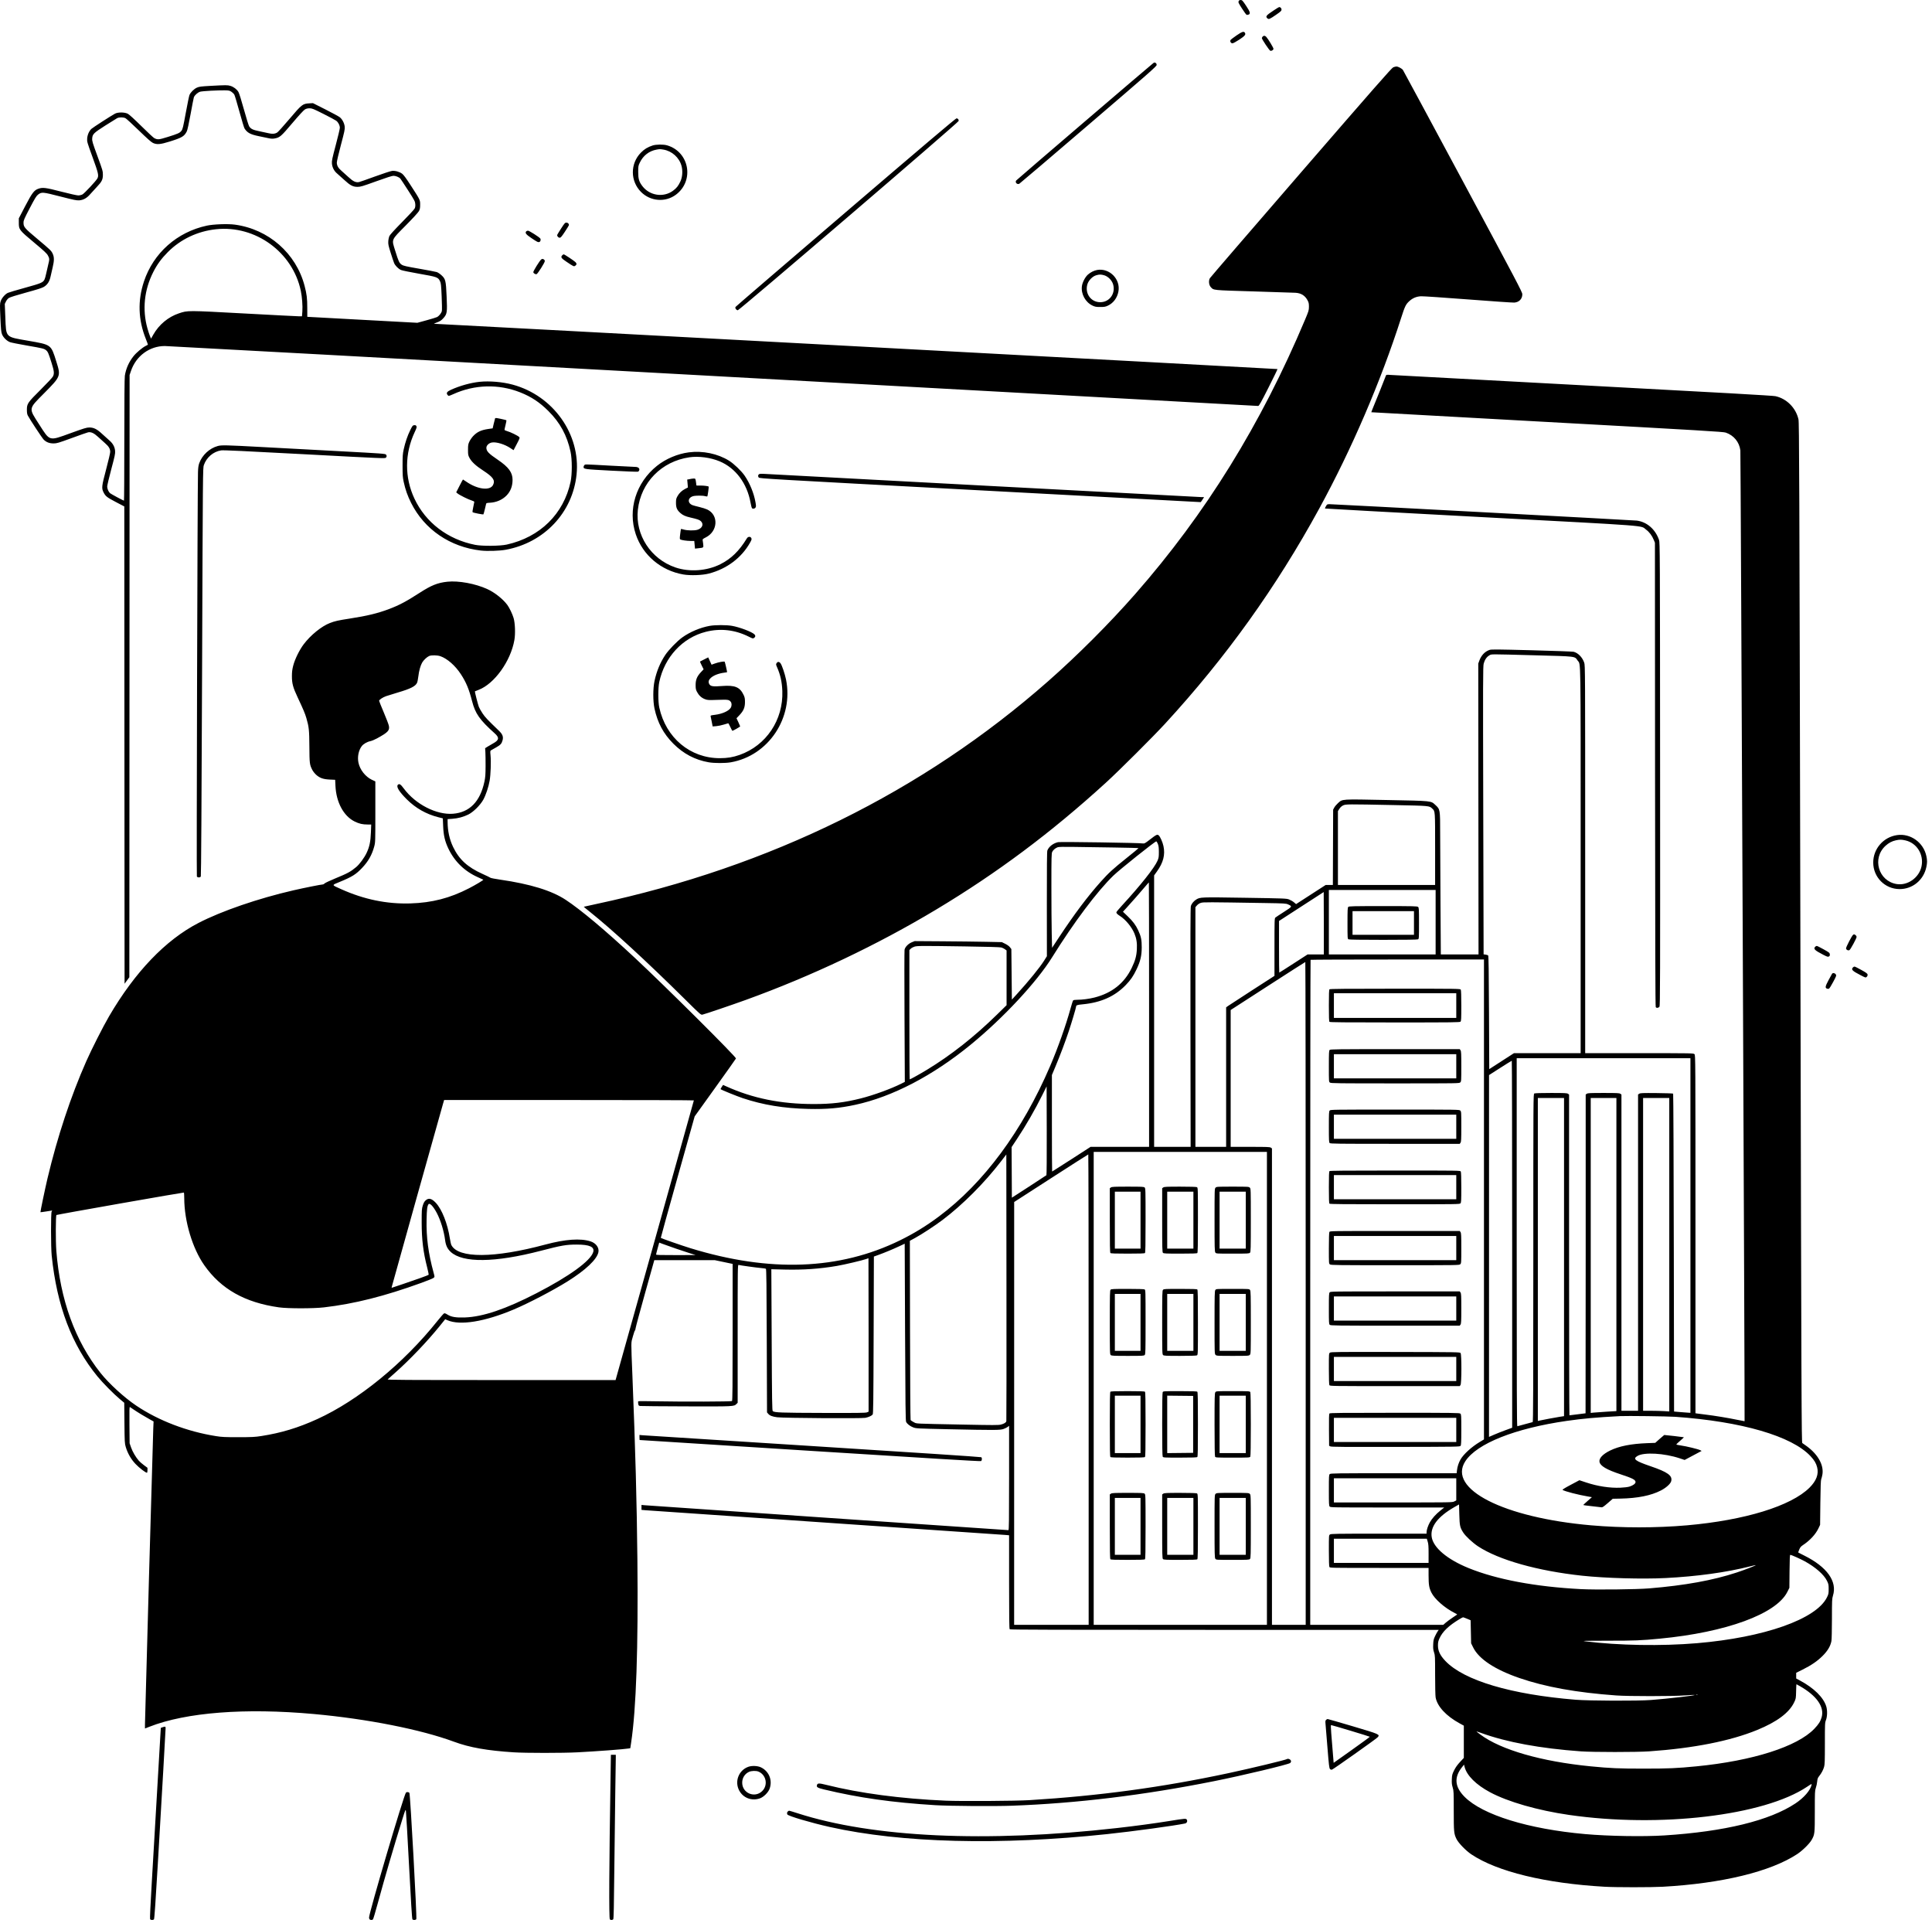 <svg xmlns="http://www.w3.org/2000/svg" width="312" height="310" viewBox="0 0 312 310" fill="none"><path fill-rule="evenodd" clip-rule="evenodd" d="M200.03 0.198C199.95 0.375 200.005 0.497 200.567 1.371C200.911 1.907 201.246 2.366 201.31 2.39C201.374 2.415 201.517 2.4 201.629 2.358C201.979 2.225 201.893 1.92 201.221 0.914C200.668 0.087 200.586 0 200.365 0C200.185 0 200.097 0.052 200.03 0.198ZM205.694 1.678C204.456 2.499 204.332 2.655 204.672 2.963C204.889 3.16 205.051 3.093 206.081 2.381C206.851 1.849 206.955 1.749 206.955 1.542C206.955 1.327 206.776 1.139 206.573 1.139C206.536 1.139 206.141 1.381 205.694 1.678ZM199.682 5.724C199.194 6.058 198.76 6.393 198.718 6.468C198.598 6.684 198.779 6.994 199.025 6.994C199.143 6.994 199.608 6.745 200.125 6.404C201.033 5.805 201.221 5.579 201.042 5.294C200.868 5.014 200.589 5.102 199.682 5.724ZM203.911 5.902C203.841 5.972 203.783 6.091 203.783 6.167C203.783 6.345 204.973 8.126 205.134 8.188C205.335 8.265 205.654 8.074 205.654 7.878C205.654 7.701 204.807 6.302 204.492 5.957C204.295 5.743 204.09 5.723 203.911 5.902ZM186.258 10.182C186.065 10.293 164.267 28.951 164.111 29.139C163.864 29.436 164.264 29.857 164.612 29.665C164.717 29.608 169.749 25.323 175.795 20.143C185.722 11.638 186.787 10.703 186.787 10.489C186.787 10.338 186.73 10.222 186.63 10.168C186.441 10.067 186.46 10.066 186.258 10.182ZM224.99 10.869C224.746 10.97 221.853 14.267 210.108 27.832C202.09 37.093 195.463 44.783 195.382 44.922C195.149 45.321 195.225 46.036 195.534 46.361C196.028 46.88 195.703 46.848 202.439 47.051C205.84 47.153 208.883 47.252 209.203 47.271C210.122 47.324 210.755 47.723 211.169 48.509C211.346 48.846 211.382 49.02 211.38 49.526C211.377 50.099 211.339 50.224 210.761 51.599C203.656 68.49 194.697 82.961 183.323 95.918C179.148 100.674 174.046 105.781 169.26 109.994C148.982 127.846 124.375 139.97 96.237 145.973C95.165 146.202 94.28 146.396 94.271 146.406C94.261 146.415 94.719 146.795 95.289 147.249C98.832 150.075 104.421 155.214 110.602 161.331C113.151 163.854 113.181 163.88 113.448 163.821C113.861 163.731 118.195 162.26 120.387 161.466C131.066 157.601 141.599 152.605 151.168 146.865C161.039 140.944 169.76 134.428 178.573 126.389C180.735 124.418 186.165 119.006 188.177 116.819C197.955 106.187 206.115 94.8 213.032 82.136C218.298 72.494 222.981 61.599 226.273 51.327C226.872 49.458 227.024 49.143 227.57 48.639C228.125 48.128 228.741 47.869 229.481 47.835C229.817 47.819 233.238 48.049 237.085 48.346C240.931 48.643 244.286 48.872 244.538 48.855C245.323 48.803 245.845 48.26 245.84 47.502C245.837 47.16 244.962 45.498 236.27 29.317C231.009 19.521 226.64 11.416 226.563 11.304C226.392 11.057 225.783 10.733 225.5 10.739C225.386 10.741 225.157 10.8 224.99 10.869ZM34.022 13.863C32.472 13.948 32.176 13.985 31.808 14.146C31.336 14.352 30.782 14.898 30.597 15.34C30.532 15.497 30.264 16.794 30.002 18.224C29.58 20.524 29.5 20.855 29.306 21.11C29.03 21.471 28.738 21.603 27.056 22.123C25.63 22.564 25.463 22.578 24.914 22.303C24.78 22.236 23.847 21.367 22.84 20.371C21.735 19.278 20.866 18.485 20.645 18.369C20.135 18.102 19.054 18.093 18.569 18.352C17.972 18.67 14.997 20.588 14.762 20.807C14.389 21.153 14.12 21.767 14.078 22.364C14.042 22.873 14.073 22.981 14.944 25.371C15.887 27.96 15.973 28.34 15.729 28.808C15.524 29.201 13.622 31.236 13.309 31.398C13.14 31.485 12.842 31.553 12.633 31.553C12.427 31.553 11.197 31.279 9.899 30.943C7.365 30.288 6.909 30.23 6.207 30.469C5.511 30.706 5.187 31.133 4.055 33.304L3.039 35.253L3.039 35.946C3.038 37.075 3.091 37.144 5.482 39.142C7.126 40.515 7.554 40.915 7.735 41.246C8.002 41.736 8.007 41.865 7.793 42.703C7.703 43.059 7.557 43.696 7.47 44.12C7.383 44.545 7.255 44.999 7.188 45.131C6.932 45.625 6.649 45.745 4.048 46.461C2.684 46.836 1.434 47.207 1.27 47.285C0.817 47.5 0.279 48.125 0.111 48.631C-0.026 49.042 -0.029 49.219 0.062 51.3C0.144 53.157 0.187 53.6 0.321 53.958C0.516 54.478 1.091 55.049 1.617 55.245C1.818 55.32 3.042 55.564 4.34 55.789C6.947 56.24 7.13 56.286 7.458 56.562C7.735 56.795 7.839 57.037 8.328 58.593C8.75 59.933 8.788 60.323 8.541 60.797C8.45 60.972 7.566 61.919 6.576 62.903C4.464 65.001 4.343 65.178 4.342 66.156C4.342 66.631 4.382 66.883 4.492 67.091C4.836 67.746 6.801 70.726 7.056 70.982C7.476 71.401 7.978 71.594 8.65 71.594C9.171 71.594 9.421 71.52 11.604 70.722C12.915 70.242 14.096 69.828 14.227 69.802C14.699 69.708 15.179 69.928 15.838 70.541C16.178 70.858 16.689 71.317 16.973 71.563C17.566 72.075 17.798 72.469 17.798 72.96C17.798 73.149 17.501 74.422 17.138 75.788C16.415 78.509 16.38 78.826 16.728 79.508C17.043 80.126 17.277 80.309 18.689 81.047L20.073 81.77L20.094 120.303L20.116 158.836L20.502 158.31L20.888 157.785L20.909 109.165L20.929 60.545L21.151 59.892C21.972 57.47 24.15 55.869 26.622 55.869C27.033 55.869 66.888 58.046 115.19 60.707C163.491 63.369 203.087 65.546 203.181 65.546C203.323 65.546 203.598 65.058 204.848 62.585C205.671 60.957 206.327 59.609 206.304 59.59C206.27 59.561 70.794 52.287 70.17 52.281C70.027 52.279 70.089 52.235 70.378 52.132C71.035 51.898 71.269 51.751 71.626 51.345C72.204 50.689 72.24 50.435 72.125 47.868C72.008 45.258 71.955 45.044 71.276 44.423C71.039 44.207 70.702 43.983 70.528 43.927C70.353 43.871 69.083 43.628 67.704 43.388C65.564 43.016 65.15 42.92 64.875 42.739C64.48 42.477 64.364 42.229 63.828 40.501C63.228 38.568 63.115 38.84 65.536 36.392C66.713 35.202 67.541 34.297 67.658 34.074C67.813 33.779 67.85 33.583 67.85 33.058C67.85 32.27 67.871 32.313 66.372 29.995C65.577 28.764 65.175 28.217 64.938 28.046C64.49 27.721 63.822 27.537 63.304 27.596C63.078 27.622 61.847 28.024 60.571 28.49C59.295 28.956 58.138 29.362 58 29.392C57.476 29.507 57.03 29.3 56.265 28.586C55.873 28.22 55.36 27.758 55.127 27.561C54.619 27.134 54.394 26.727 54.394 26.24C54.394 26.042 54.69 24.769 55.052 23.411C55.617 21.293 55.705 20.875 55.67 20.479C55.621 19.921 55.292 19.274 54.884 18.937C54.726 18.806 53.684 18.239 52.567 17.676L50.537 16.652L49.921 16.688C48.877 16.748 48.726 16.867 46.738 19.213C45.792 20.329 44.908 21.309 44.772 21.391C44.394 21.622 43.99 21.656 43.367 21.51C43.058 21.437 42.372 21.289 41.843 21.181C40.846 20.976 40.541 20.831 40.248 20.419C40.156 20.289 39.783 19.097 39.398 17.696C38.988 16.207 38.628 15.06 38.503 14.847C38.246 14.409 37.732 14.021 37.2 13.863C36.745 13.728 36.511 13.728 34.022 13.863ZM34.063 14.646C33.28 14.686 32.5 14.757 32.33 14.805C31.938 14.915 31.414 15.383 31.305 15.721C31.259 15.863 31.021 17.085 30.776 18.436C30.499 19.959 30.268 21.012 30.167 21.21C29.756 22.016 29.399 22.229 27.424 22.847C25.886 23.329 25.329 23.375 24.691 23.074C24.422 22.948 23.728 22.332 22.412 21.054C21.371 20.043 20.403 19.156 20.261 19.082C19.933 18.912 19.248 18.91 18.925 19.076C18.789 19.147 17.93 19.681 17.016 20.263C15.128 21.467 14.937 21.654 14.889 22.351C14.86 22.772 14.932 23.015 15.738 25.21C16.571 27.479 16.619 27.642 16.616 28.219C16.613 29 16.442 29.341 15.612 30.212C15.272 30.569 14.8 31.085 14.564 31.358C14.023 31.985 13.476 32.292 12.808 32.345C12.375 32.379 11.971 32.297 9.732 31.723C6.859 30.986 6.731 30.975 6.146 31.423C5.872 31.633 5.648 31.998 4.809 33.601C3.921 35.299 3.801 35.574 3.799 35.931C3.793 36.648 3.925 36.805 5.999 38.545C8.209 40.399 8.296 40.485 8.532 41.018C8.765 41.545 8.757 42.119 8.502 43.182C8.389 43.652 8.237 44.319 8.163 44.665C7.996 45.449 7.654 45.976 7.089 46.317C6.795 46.495 5.986 46.754 4.209 47.238C2.693 47.652 1.623 47.986 1.442 48.104C1.265 48.218 1.072 48.45 0.96 48.682L0.772 49.069L0.862 51.25C0.997 54.561 0.806 54.365 4.555 55.018C8.317 55.673 8.225 55.605 9.091 58.361C9.839 60.739 9.831 60.759 7.15 63.467C4.549 66.095 4.592 65.826 6.336 68.544C8.097 71.289 7.853 71.222 11.415 69.933C13.603 69.14 14.001 69.02 14.434 69.021C15.146 69.023 15.67 69.288 16.504 70.069C16.881 70.422 17.392 70.883 17.642 71.094C18.227 71.59 18.539 72.156 18.588 72.813C18.621 73.248 18.541 73.627 17.968 75.772C17.606 77.124 17.311 78.379 17.311 78.56C17.311 78.913 17.524 79.409 17.769 79.627C17.922 79.763 19.921 80.835 20.021 80.835C20.051 80.835 20.076 76.416 20.076 71.015C20.076 64.707 20.107 61.006 20.16 60.667C20.343 59.507 20.813 58.45 21.566 57.503C22.011 56.943 22.975 56.131 23.52 55.856C23.706 55.762 23.87 55.675 23.886 55.66C23.902 55.646 23.749 55.221 23.547 54.715C22.315 51.636 22.215 48.556 23.245 45.451C24.773 40.85 28.591 37.463 33.417 36.429C34.487 36.201 36.797 36.118 37.914 36.268C43.366 37.001 47.809 40.896 49.188 46.151C49.538 47.484 49.624 48.2 49.62 49.749C49.618 50.521 49.62 51.153 49.626 51.154C49.632 51.156 53.633 51.373 58.519 51.637L67.402 52.118L68.872 51.716C69.68 51.495 70.444 51.261 70.569 51.197C70.916 51.017 71.294 50.54 71.358 50.201C71.389 50.034 71.374 48.967 71.323 47.831C71.242 45.995 71.212 45.723 71.057 45.403C70.745 44.758 70.598 44.705 67.691 44.197C66.26 43.947 64.937 43.675 64.751 43.592C64.331 43.407 63.818 42.888 63.646 42.476C63.575 42.306 63.326 41.564 63.094 40.828C62.724 39.655 62.676 39.423 62.705 38.957C62.722 38.664 62.806 38.279 62.89 38.1C62.983 37.9 63.772 37.036 64.93 35.863C65.968 34.812 66.881 33.827 66.958 33.675C67.057 33.477 67.088 33.267 67.063 32.943C67.031 32.521 66.949 32.364 65.906 30.74C65.288 29.778 64.724 28.922 64.651 28.838C64.453 28.608 63.91 28.385 63.542 28.384C63.329 28.382 62.367 28.689 60.747 29.276C58.533 30.078 58.222 30.171 57.738 30.17C56.989 30.169 56.558 29.942 55.58 29.037C55.137 28.626 54.622 28.165 54.435 28.012C53.964 27.626 53.651 27.021 53.602 26.4C53.568 25.963 53.645 25.593 54.222 23.424C54.585 22.062 54.882 20.807 54.882 20.636C54.882 20.234 54.629 19.742 54.293 19.491C54.147 19.382 53.219 18.886 52.231 18.389C50.6 17.568 50.394 17.485 49.995 17.486C49.689 17.487 49.459 17.543 49.242 17.669C49.048 17.781 48.276 18.621 47.209 19.879C45.368 22.05 45.196 22.199 44.343 22.358C44.035 22.416 43.784 22.405 43.367 22.315C43.058 22.249 42.348 22.1 41.789 21.985C40.421 21.704 39.928 21.436 39.484 20.736C39.413 20.623 39.047 19.412 38.67 18.046C38.294 16.68 37.925 15.445 37.852 15.303C37.778 15.16 37.566 14.944 37.381 14.821C37.077 14.619 36.968 14.596 36.265 14.586C35.837 14.579 34.846 14.607 34.063 14.646ZM136.6 34.242C126.878 42.564 118.873 49.444 118.812 49.53C118.716 49.665 118.72 49.716 118.834 49.891C118.912 50.01 119.043 50.094 119.149 50.092C119.413 50.088 154.777 19.785 154.813 19.532C154.847 19.293 154.695 19.111 154.461 19.111C154.334 19.111 148.783 23.814 136.6 34.242ZM105.383 23.493C104.597 23.747 104.056 24.078 103.499 24.645C101.76 26.411 101.768 29.233 103.517 30.991C105.037 32.519 107.452 32.709 109.155 31.435C112.159 29.187 111.337 24.536 107.747 23.471C107.148 23.293 105.967 23.304 105.383 23.493ZM106.033 24.156C104.832 24.369 103.858 25.123 103.323 26.253C103.078 26.769 103.065 26.845 103.065 27.772C103.065 28.889 103.197 29.336 103.737 30.047C104.916 31.598 107.142 31.935 108.687 30.796C109.259 30.374 109.536 30.026 109.877 29.297C110.207 28.592 110.279 27.598 110.06 26.787C109.695 25.44 108.512 24.378 107.122 24.151C106.589 24.064 106.551 24.064 106.033 24.156ZM90.636 36.859C90.31 37.363 90.021 37.834 89.994 37.907C89.921 38.102 90.153 38.384 90.385 38.384C90.55 38.384 90.696 38.215 91.234 37.401C91.591 36.861 91.883 36.383 91.883 36.339C91.883 36.12 91.7 35.945 91.472 35.945C91.251 35.945 91.173 36.03 90.636 36.859ZM34.917 37.01C31.923 37.322 29.18 38.618 27.11 40.698C26.074 41.739 25.392 42.669 24.765 43.896C23.289 46.785 22.954 49.981 23.809 53.022C23.941 53.492 24.126 54.057 24.22 54.277L24.392 54.678L24.76 54.026C25.669 52.417 27.178 51.162 28.884 50.596C30.35 50.11 30.161 50.11 39.489 50.615C44.106 50.866 48.083 51.071 48.325 51.071H48.767L48.828 50.278C48.894 49.408 48.78 47.909 48.574 46.935C47.253 40.706 41.257 36.349 34.917 37.01ZM84.972 37.367C84.763 37.618 84.95 37.858 85.803 38.432C86.754 39.072 86.887 39.138 87.097 39.072C87.295 39.009 87.379 38.664 87.238 38.494C87.024 38.236 85.461 37.246 85.268 37.246C85.16 37.246 85.027 37.3 84.972 37.367ZM90.798 41.217C90.515 41.529 90.618 41.684 91.497 42.273C92.669 43.058 92.668 43.057 92.905 42.902C93.152 42.74 93.158 42.528 92.92 42.312C92.616 42.035 91.154 41.068 91.04 41.068C90.981 41.068 90.872 41.135 90.798 41.217ZM87.393 41.901C87.142 42.098 86.101 43.777 86.126 43.946C86.153 44.137 86.48 44.33 86.66 44.26C86.847 44.189 87.98 42.393 87.98 42.168C87.98 42.054 87.912 41.932 87.823 41.884C87.619 41.775 87.551 41.778 87.393 41.901ZM177.19 43.588C176.681 43.676 176.124 43.952 175.693 44.332C175.24 44.73 174.794 45.593 174.715 46.221C174.558 47.483 175.29 48.809 176.443 49.349C176.843 49.536 177.011 49.566 177.679 49.566C178.346 49.566 178.514 49.536 178.915 49.349C179.803 48.932 180.424 48.097 180.615 47.063C180.981 45.077 179.176 43.246 177.19 43.588ZM176.997 44.454C176.409 44.635 175.781 45.29 175.6 45.91C175.17 47.392 176.179 48.794 177.679 48.794C179.178 48.794 180.188 47.392 179.757 45.91C179.57 45.268 178.951 44.635 178.327 44.45C177.801 44.293 177.517 44.294 176.997 44.454ZM223.798 60.678C223.189 62.245 222.551 63.837 222.049 65.051C221.708 65.874 221.439 66.553 221.45 66.56C221.462 66.567 234.244 67.274 249.856 68.131C275.043 69.515 278.292 69.708 278.693 69.846C279.996 70.294 280.882 71.373 281.052 72.719C281.109 73.173 281.789 229.383 281.734 229.469C281.728 229.479 281.194 229.377 280.548 229.242C279.08 228.936 276.866 228.572 275.429 228.4C274.825 228.328 274.212 228.25 274.066 228.226L273.802 228.184V199.277C273.802 170.479 273.801 170.37 273.639 170.208C273.479 170.048 273.368 170.046 264.735 170.046H255.992V138.749C255.992 107.911 255.99 107.446 255.834 106.991C255.536 106.126 254.854 105.425 254.127 105.235C253.968 105.194 250.922 105.084 247.358 104.991C241.708 104.843 240.836 104.836 240.543 104.937C239.787 105.198 239.211 105.806 238.894 106.678L238.726 107.143L238.747 130.625L238.768 154.106H235.724H232.68L232.626 145.92C232.596 141.417 232.572 136.277 232.572 134.497C232.572 130.7 232.566 130.669 231.805 129.974C231.05 129.283 231.398 129.319 223.952 129.171C216.448 129.021 216.828 128.997 216.068 129.68C215.837 129.887 215.568 130.208 215.469 130.392L215.29 130.726L215.268 136.805L215.246 142.884H214.668H214.091L211.697 144.431L209.303 145.978L208.969 145.692C208.785 145.535 208.431 145.328 208.181 145.232C207.739 145.063 207.55 145.055 201.027 144.954C193.815 144.843 193.817 144.843 193.161 145.248C192.781 145.483 192.42 145.923 192.312 146.283C192.243 146.514 192.226 151.539 192.248 165.883L192.276 185.172H189.328H186.38V163.257V141.341L186.832 140.711C187.862 139.276 188.188 138.017 187.89 136.616C187.754 135.974 187.366 135.096 187.124 134.881C186.891 134.675 186.751 134.742 185.673 135.577C184.96 136.13 184.792 136.225 184.607 136.184C184.154 136.084 171.257 135.889 170.866 135.976C170.077 136.153 169.373 136.701 169.137 137.322C169.074 137.487 169.05 140.036 169.056 145.974L169.064 154.391L168.614 155.108C167.925 156.205 166.083 158.469 164.23 160.496L163.407 161.397L163.366 157.318L163.325 153.24L163.101 152.946C162.964 152.767 162.665 152.548 162.333 152.385L161.79 152.117L159.183 152.063C157.749 152.033 154.581 151.996 152.143 151.98L147.711 151.951L147.251 152.137C146.679 152.369 146.16 152.903 146.077 153.347C146.045 153.519 146.041 158.389 146.07 164.17L146.121 174.681L145.572 174.958C143.896 175.802 141.058 176.835 138.995 177.353C136.364 178.014 134.32 178.259 131.438 178.259C126.088 178.26 121.561 177.343 117.236 175.383L116.769 175.171L116.553 175.497C116.435 175.676 116.355 175.84 116.376 175.861C116.49 175.975 118.999 176.993 119.943 177.308C123.237 178.407 126.581 178.955 130.552 179.047C133.495 179.115 135.572 178.933 138.115 178.383C144.127 177.085 150.657 173.678 156.819 168.624C162.057 164.329 167.418 158.569 169.914 154.554C173.394 148.956 177.19 143.898 179.811 141.367C180.835 140.379 186.511 135.849 186.726 135.849C186.779 135.849 186.895 136.032 186.983 136.256C187.109 136.573 187.145 136.859 187.146 137.557C187.147 138.346 187.122 138.513 186.931 138.964C186.449 140.102 184.164 142.982 181.161 146.237C180.677 146.762 180.281 147.24 180.281 147.299C180.281 147.459 180.441 147.623 180.85 147.884C181.772 148.471 182.758 149.661 183.197 150.717C183.534 151.527 183.646 152.255 183.591 153.287C183.535 154.354 183.329 155.098 182.77 156.261C181.576 158.749 179.574 160.342 176.744 161.061C175.879 161.28 174.776 161.425 173.968 161.425C173.579 161.425 173.358 161.462 173.297 161.536C173.246 161.597 173.055 162.192 172.873 162.858C172.138 165.54 170.829 169.233 169.591 172.119C165.092 182.603 158.881 191.002 151.619 196.418C149.561 197.953 147.596 199.157 145.353 200.258C135.573 205.056 124.319 205.478 111.482 201.528C110.089 201.099 106.8 199.953 106.713 199.866C106.696 199.849 107.919 195.428 109.432 190.043L112.182 180.252L115.494 175.637C117.315 173.099 118.827 170.968 118.852 170.902C118.938 170.678 107.379 159.18 102.494 154.629C97.702 150.165 93.821 146.909 91.353 145.284C89.09 143.794 85.65 142.734 80.782 142.029C79.98 141.913 79.276 141.777 79.216 141.728C79.157 141.679 78.57 141.396 77.913 141.099C75.489 140.006 74.138 138.765 73.166 136.737C72.589 135.534 72.29 134.168 72.286 132.71L72.285 132.255L73.04 132.202C73.962 132.137 74.81 131.912 75.619 131.518C76.42 131.127 77.537 130.028 78.035 129.14C78.454 128.391 78.895 127.08 79.073 126.05C79.239 125.087 79.315 123.004 79.22 121.996C79.152 121.275 79.157 121.229 79.315 121.134C79.407 121.079 79.769 120.873 80.12 120.676C80.825 120.282 81.014 120.073 81.161 119.522C81.312 118.957 81.159 118.551 80.586 117.999C78.671 116.154 78.341 115.805 77.927 115.183C77.677 114.807 77.407 114.327 77.326 114.115C77.172 113.709 76.648 111.651 76.691 111.623C76.705 111.613 76.976 111.507 77.292 111.385C79.848 110.406 82.478 106.74 83.07 103.331C83.246 102.321 83.186 100.63 82.944 99.798C82.757 99.154 82.265 98.125 81.926 97.668C81.211 96.707 79.891 95.662 78.7 95.115C76.776 94.233 74.05 93.73 72.248 93.924C70.668 94.094 69.65 94.501 67.776 95.712C65.627 97.102 64.453 97.724 62.81 98.343C60.997 99.026 59.279 99.442 56.508 99.87C54.587 100.167 54.097 100.276 53.269 100.596C51.928 101.113 50.17 102.537 49.056 104.007C48.36 104.925 47.621 106.427 47.353 107.468C47.19 108.099 47.143 108.481 47.142 109.176C47.141 110.349 47.317 111.001 48.058 112.577C48.992 114.561 49.262 115.204 49.479 115.951C49.892 117.377 49.944 117.87 49.961 120.561C49.978 123.267 50.003 123.465 50.433 124.31C50.549 124.539 50.831 124.894 51.059 125.099C51.643 125.624 52.203 125.819 53.264 125.868L54.127 125.907L54.173 126.894C54.296 129.541 55.496 131.767 57.269 132.638C58.011 133.003 58.541 133.125 59.377 133.125H59.948L59.899 134.406C59.841 135.901 59.669 136.723 59.203 137.711C58.833 138.498 58.061 139.545 57.513 140.002C56.604 140.761 56.164 140.999 54.064 141.863C53.248 142.198 52.511 142.547 52.426 142.638C52.342 142.728 52.206 142.803 52.124 142.803C51.874 142.803 49.079 143.362 47.4 143.748C41.711 145.055 35.784 147.091 32.05 149.022C26.739 151.768 21.789 156.938 17.604 164.109C16.647 165.749 14.785 169.421 13.934 171.347C11.429 177.013 9.265 183.547 7.673 190.254C7.283 191.899 6.493 195.684 6.531 195.725C6.543 195.737 6.976 195.68 7.494 195.597L8.437 195.447L8.34 195.616C8.202 195.856 8.209 201.384 8.349 202.737C9.188 210.846 11.58 217.156 15.745 222.245C16.586 223.274 18.374 225.084 19.358 225.903L20.064 226.491L20.095 229.761C20.125 232.865 20.136 233.061 20.31 233.637C20.619 234.667 21.16 235.606 21.884 236.371C22.476 236.995 23.505 237.787 23.726 237.787C23.78 237.787 23.816 237.628 23.816 237.389V236.99L23.252 236.571C22.941 236.341 22.569 236.018 22.425 235.854C21.931 235.292 21.406 234.397 21.169 233.713L20.932 233.03L20.905 230.074C20.883 227.645 20.897 227.129 20.985 227.181C21.044 227.215 21.311 227.396 21.58 227.583C22.133 227.968 23.423 228.751 24.248 229.203L24.801 229.506L24.752 230.658C24.685 232.199 23.41 277.603 23.41 278.433V279.084L24.121 278.804C30.054 276.474 39.576 275.737 50.693 276.746C59.324 277.53 67.975 279.242 73.333 281.225C75.837 282.153 78.677 282.655 82.978 282.931C84.909 283.055 90.833 283.054 93.266 282.929C96.297 282.774 100.742 282.441 101.531 282.31L101.786 282.267L101.918 281.395C102.741 275.963 103.078 266.123 102.933 251.818C102.84 242.577 102.61 234.082 102.129 222.133C101.894 216.282 101.886 216.916 102.206 215.773C102.358 215.227 102.509 214.797 102.54 214.816C102.571 214.835 102.616 214.686 102.639 214.483C102.661 214.281 103.351 211.72 104.171 208.792L105.662 203.469L110.544 203.467L115.426 203.465L116.87 203.767L118.313 204.07V215.109C118.313 223.851 118.292 226.162 118.212 226.214C118.068 226.307 110.284 226.336 106.399 226.258C104.61 226.222 103.115 226.218 103.077 226.249C103.039 226.28 103.033 226.454 103.063 226.636C103.113 226.928 103.149 226.972 103.377 227.01C103.519 227.033 106.873 227.062 110.832 227.073C118.558 227.095 118.521 227.097 118.932 226.685L119.126 226.491V215.341C119.126 204.759 119.134 204.192 119.269 204.234C119.507 204.307 122.214 204.681 122.921 204.739C123.286 204.768 123.63 204.821 123.686 204.855C123.765 204.904 123.795 207.395 123.826 216.48L123.866 228.044L124.058 228.271C124.308 228.569 124.73 228.731 125.518 228.832C126.555 228.964 139.151 229.046 139.743 228.923C140.284 228.812 140.749 228.601 140.926 228.388C141.026 228.268 141.049 226.414 141.084 215.565L141.124 202.883L141.856 202.619C142.848 202.262 144.199 201.701 145.239 201.212L146.101 200.808L146.161 215.086C146.21 226.91 146.239 229.401 146.331 229.579C146.507 229.918 146.966 230.274 147.481 230.469C147.939 230.643 148.127 230.653 153.038 230.759C160.741 230.925 161.53 230.921 162.084 230.714C162.334 230.62 162.634 230.469 162.749 230.378L162.959 230.213V238.635C162.959 245.548 162.94 247.058 162.852 247.058C162.66 247.058 104.625 243.084 104.102 243.035L103.594 242.988V243.387V243.786L104.183 243.838C104.508 243.867 117.6 244.766 133.277 245.837C148.954 246.907 162.045 247.806 162.37 247.834L162.959 247.885V255.425C162.959 261.181 162.982 262.988 163.057 263.063C163.133 263.138 170.95 263.16 197.747 263.16H232.339L232.169 263.399C232.075 263.53 231.882 263.887 231.739 264.192C231.516 264.666 231.474 264.857 231.448 265.518C231.422 266.146 231.449 266.386 231.587 266.797C231.749 267.276 231.758 267.466 231.758 270.465C231.758 272.225 231.794 273.823 231.84 274.067C232.11 275.524 233.536 277.064 235.723 278.258L236.394 278.625V281.228V283.831L235.778 284.494C235.349 284.955 235.06 285.364 234.826 285.836C234.519 286.455 234.487 286.581 234.456 287.274C234.43 287.884 234.457 288.147 234.595 288.601C234.758 289.137 234.767 289.342 234.767 292.343C234.767 295.787 234.793 296.062 235.201 296.909C235.517 297.567 236.719 298.809 237.624 299.414C241.792 302.198 249.579 304.09 259.112 304.633C260.948 304.738 266.642 304.739 268.516 304.635C278.066 304.104 285.926 302.197 290.229 299.364C291.069 298.811 292.22 297.681 292.564 297.072C293.063 296.188 293.076 296.073 293.076 292.439C293.076 289.32 293.085 289.111 293.242 288.663C293.334 288.403 293.431 287.946 293.458 287.649C293.499 287.206 293.554 287.052 293.768 286.784C294.145 286.314 294.426 285.79 294.573 285.285C294.682 284.914 294.702 284.313 294.702 281.504C294.702 278.282 294.708 278.148 294.877 277.717C295.097 277.15 295.119 276.162 294.924 275.521C294.483 274.069 292.932 272.543 290.657 271.324L290.068 271.008L290.067 270.549L290.067 270.091L291.081 269.586C292.517 268.871 293.488 268.206 294.342 267.353C295.155 266.542 295.607 265.778 295.759 264.958C295.804 264.715 295.841 263.106 295.842 261.34C295.843 258.395 295.855 258.121 296.004 257.643C296.728 255.336 295.053 252.995 291.368 251.16C290.853 250.904 290.419 250.683 290.403 250.669C290.386 250.656 290.457 250.442 290.559 250.195C290.708 249.836 290.828 249.691 291.158 249.472C292.298 248.714 293.206 247.732 293.668 246.757L293.929 246.204L293.97 242.626C293.999 240.07 294.039 238.985 294.11 238.826C294.164 238.704 294.249 238.374 294.298 238.093C294.558 236.596 293.627 234.88 291.829 233.544C291.479 233.284 291.131 233.037 291.056 232.995C290.93 232.925 290.908 227.305 290.743 150.601C290.583 76.016 290.554 68.23 290.436 67.71C290.018 65.856 288.529 64.359 286.712 63.966C286.284 63.873 277.793 63.394 255.708 62.215C238.98 61.322 224.973 60.568 224.583 60.539C223.89 60.488 223.871 60.492 223.798 60.678ZM77.464 61.646C76.007 61.799 74.269 62.281 72.84 62.929C72.204 63.218 72.046 63.426 72.24 63.722C72.311 63.831 72.419 63.92 72.48 63.92C72.54 63.92 72.868 63.793 73.207 63.638C76.639 62.074 80.524 61.972 84.015 63.354C85.798 64.06 87.134 64.944 88.555 66.358C90.451 68.244 91.566 70.293 92.14 72.946C92.403 74.165 92.405 76.582 92.143 77.797C91.025 82.984 87.21 86.734 81.84 87.926C80.738 88.171 77.858 88.194 76.717 87.968C72.306 87.094 68.734 84.369 66.92 80.493C65.326 77.087 65.344 73.229 66.972 69.764C67.285 69.096 67.326 68.954 67.245 68.804C67.173 68.668 67.089 68.633 66.892 68.652C66.652 68.675 66.603 68.736 66.251 69.45C65.806 70.348 65.444 71.416 65.19 72.574C65.035 73.281 65.01 73.638 65.01 75.183C65.01 76.731 65.035 77.083 65.191 77.798C65.472 79.079 65.814 80.049 66.391 81.201C68.541 85.494 72.681 88.321 77.652 88.891C78.69 89.01 80.657 88.949 81.658 88.766C87.881 87.63 92.476 82.76 93.108 76.631C93.78 70.118 89.336 63.868 82.775 62.099C81.16 61.664 79.032 61.482 77.464 61.646ZM79.949 67.563C79.923 67.629 79.825 68.016 79.731 68.423L79.559 69.162L78.891 69.257C77.698 69.427 77.049 69.731 76.403 70.421C76.189 70.65 75.917 71.046 75.798 71.302C75.607 71.712 75.581 71.869 75.58 72.621C75.578 73.406 75.597 73.511 75.811 73.918C76.152 74.565 76.836 75.201 78.025 75.974C79.632 77.021 79.989 77.534 79.633 78.285C79.164 79.274 77.119 79.033 75.31 77.775C75.028 77.579 74.783 77.419 74.764 77.419C74.746 77.419 74.493 77.886 74.203 78.456L73.674 79.493L73.894 79.676C74.212 79.94 75.638 80.65 76.154 80.799C76.407 80.873 76.595 80.974 76.595 81.038C76.595 81.098 76.517 81.483 76.423 81.893C76.329 82.303 76.283 82.666 76.321 82.701C76.429 82.797 78.011 83.11 78.068 83.046C78.096 83.015 78.2 82.642 78.299 82.217C78.399 81.792 78.495 81.389 78.513 81.321C78.537 81.229 78.685 81.191 79.085 81.173C80.136 81.126 81.106 80.71 81.791 80.014C82.444 79.351 82.769 78.512 82.773 77.483C82.778 76.288 82.141 75.42 80.392 74.234C78.89 73.216 78.546 72.854 78.546 72.292C78.546 71.911 78.975 71.514 79.465 71.44C80.176 71.334 81.479 71.728 82.39 72.327L82.935 72.684L83.453 71.697C83.93 70.79 83.962 70.698 83.846 70.565C83.669 70.36 82.398 69.737 81.894 69.608C81.65 69.545 81.474 69.454 81.474 69.391C81.474 69.33 81.552 68.97 81.647 68.59C81.743 68.21 81.8 67.878 81.775 67.853C81.75 67.828 81.339 67.725 80.862 67.625C80.112 67.467 79.989 67.459 79.949 67.563ZM35.166 72.014C33.832 72.38 32.652 73.472 32.179 74.779C32.047 75.145 31.997 75.504 31.973 76.24C31.892 78.792 31.72 141.378 31.793 141.515C31.9 141.715 32.322 141.714 32.43 141.514C32.482 141.417 32.554 129.743 32.634 108.461C32.757 75.72 32.758 75.556 32.923 75.086C33.361 73.838 34.445 72.917 35.712 72.719C36.052 72.665 39.672 72.833 49.196 73.344C61.995 74.03 62.218 74.039 62.33 73.885C62.473 73.689 62.474 73.587 62.334 73.395C62.231 73.255 61.692 73.216 54.913 72.855C50.893 72.641 45.206 72.335 42.276 72.177C36.503 71.864 35.774 71.847 35.166 72.014ZM111.244 73.035C109.428 73.27 107.519 74.077 106.098 75.212C102.699 77.924 101.345 82.292 102.671 86.26C103.801 89.642 106.738 92.127 110.347 92.754C111.48 92.952 113.439 92.88 114.498 92.603C117.383 91.847 119.764 90.054 121.133 87.605C121.382 87.16 121.411 87.056 121.334 86.887C121.203 86.599 120.803 86.614 120.62 86.914C119.361 88.973 118.082 90.219 116.321 91.103C114.156 92.189 111.339 92.391 109.076 91.621C105.104 90.27 102.558 86.361 103.009 82.304C103.5 77.891 106.839 74.491 111.328 73.835C112.819 73.617 114.741 73.872 116.205 74.483C118.798 75.564 120.646 78.038 121.21 81.18C121.284 81.594 121.381 81.978 121.425 82.034C121.554 82.198 121.877 82.153 122.005 81.953C122.107 81.793 122.107 81.682 122.002 81.085C121.745 79.622 121.086 78.01 120.249 76.795C119.718 76.025 118.508 74.866 117.73 74.382C115.901 73.246 113.488 72.744 111.244 73.035ZM94.369 75.107C94.299 75.178 94.242 75.3 94.242 75.379C94.242 75.751 94.308 75.76 98.691 75.992C100.982 76.113 102.93 76.189 103.021 76.16C103.112 76.131 103.211 76.012 103.24 75.896C103.313 75.603 103.035 75.386 102.589 75.386C102.403 75.386 100.587 75.294 98.552 75.183C94.169 74.942 94.528 74.949 94.369 75.107ZM122.645 76.532C122.422 76.615 122.365 76.896 122.531 77.1C122.664 77.264 123.526 77.314 158.285 79.171L193.903 81.073L194.036 80.898C194.11 80.802 194.231 80.62 194.305 80.495L194.44 80.266H194.106C193.794 80.266 124.137 76.567 123.224 76.502C122.995 76.486 122.735 76.499 122.645 76.532ZM111.685 77.297C111.641 77.312 111.463 77.348 111.291 77.377L110.978 77.43L111.035 78.07L111.091 78.71L110.674 78.921C110.108 79.208 109.689 79.602 109.403 80.119C109.194 80.496 109.165 80.631 109.166 81.201C109.167 81.967 109.326 82.339 109.856 82.818C110.259 83.182 110.677 83.372 111.489 83.558C112.676 83.832 112.97 83.936 113.202 84.168C113.684 84.651 113.405 85.307 112.616 85.543C112.136 85.687 111.001 85.67 110.455 85.511C110.205 85.439 109.988 85.392 109.971 85.409C109.955 85.425 109.898 85.796 109.844 86.234C109.763 86.897 109.765 87.04 109.858 87.098C110.043 87.213 110.932 87.341 111.543 87.341H112.119L112.177 87.96L112.235 88.579L112.733 88.524C113.66 88.422 113.621 88.454 113.559 87.838C113.529 87.542 113.488 87.241 113.468 87.169C113.441 87.075 113.575 86.968 113.955 86.781C115.946 85.801 116.094 83.154 114.208 82.262C113.973 82.151 113.401 81.97 112.936 81.86C112.472 81.75 111.982 81.618 111.848 81.567C110.989 81.24 111.045 80.358 111.939 80.11C112.344 79.998 113.464 79.997 113.868 80.109C114.04 80.157 114.203 80.174 114.229 80.147C114.282 80.095 114.485 78.616 114.446 78.571C114.373 78.486 113.713 78.399 113.134 78.397L112.468 78.395L112.418 78.009C112.322 77.267 112.316 77.256 112.029 77.263C111.885 77.266 111.73 77.282 111.685 77.297ZM214.125 81.737C214.021 81.919 213.953 82.086 213.973 82.106C213.994 82.127 225.314 82.746 239.129 83.483C267.151 84.976 264.862 84.802 265.821 85.509C266.354 85.901 266.786 86.479 267.075 87.185L267.256 87.625L267.276 125.067C267.292 152.475 267.322 162.537 267.388 162.617C267.532 162.79 267.848 162.747 267.986 162.536C268.098 162.366 268.109 158.424 268.09 124.986C268.07 88.796 268.064 87.611 267.917 87.178C267.337 85.463 265.958 84.263 264.328 84.055C263.867 83.997 215.339 81.404 214.717 81.405C214.332 81.405 214.307 81.419 214.125 81.737ZM114.613 101.051C113.103 101.318 111.414 102.031 110.172 102.925C109.336 103.527 107.974 104.936 107.424 105.766C106.603 107.008 106.031 108.394 105.699 109.948C105.44 111.158 105.438 113.203 105.694 114.396C106.189 116.702 107.144 118.48 108.747 120.083C110.371 121.707 112.254 122.698 114.441 123.078C115.36 123.238 117.107 123.24 118.011 123.083C124.108 122.019 128.194 115.892 126.933 109.704C126.746 108.786 126.28 107.41 126.051 107.102C125.84 106.817 125.593 106.8 125.424 107.058C125.292 107.259 125.295 107.288 125.491 107.734C126.029 108.961 126.285 110.117 126.339 111.575C126.512 116.23 123.739 120.372 119.433 121.89C118.373 122.264 117.453 122.416 116.239 122.416C111.46 122.416 107.533 119.13 106.468 114.239C106.261 113.293 106.261 111.075 106.467 110.111C107.325 106.089 110.221 102.966 113.974 102.014C116.345 101.413 118.696 101.68 120.943 102.807C121.548 103.11 121.591 103.12 121.777 102.998C122.003 102.849 122.03 102.616 121.841 102.428C121.432 102.018 119.439 101.263 118.201 101.047C117.306 100.891 115.504 100.893 114.613 101.051ZM240.504 105.823C240.087 106.059 239.764 106.532 239.603 107.143C239.486 107.585 239.48 109.809 239.531 130.859L239.588 154.088L239.912 154.131C240.09 154.155 240.277 154.216 240.327 154.267C240.394 154.333 240.43 156.864 240.46 163.49L240.5 172.622L242.493 171.335L244.485 170.048L249.873 170.047L255.261 170.046V138.997C255.261 104.826 255.3 107.421 254.768 106.647C254.28 105.939 254.677 105.987 247.805 105.802C240.32 105.601 240.899 105.599 240.504 105.823ZM69.305 105.918C68.946 106.074 68.407 106.58 68.18 106.973C67.899 107.461 67.66 108.317 67.559 109.206C67.509 109.637 67.415 110.106 67.348 110.249C67.088 110.812 66.285 111.215 64.22 111.821C63.445 112.049 62.597 112.312 62.337 112.406C61.8 112.599 61.225 112.985 61.225 113.15C61.225 113.211 61.558 114.044 61.965 115C62.372 115.956 62.746 116.933 62.796 117.171C62.957 117.935 62.675 118.238 60.887 119.219C60.52 119.42 60.033 119.622 59.805 119.668C59.286 119.773 58.69 120.116 58.424 120.465C57.906 121.145 57.692 122.209 57.886 123.14C58.123 124.28 59.003 125.402 60.055 125.905L60.615 126.172V131.092C60.615 135.976 60.613 136.017 60.427 136.698C60.057 138.055 59.463 139.096 58.46 140.149C57.464 141.195 56.863 141.569 54.848 142.398C53.521 142.944 53.499 142.849 55.121 143.577C58.791 145.224 62.477 145.982 66.258 145.867C69.763 145.761 72.65 145.017 75.743 143.422C76.824 142.865 78.112 142.091 78.047 142.037C78.031 142.024 77.64 141.845 77.179 141.639C75.025 140.68 73.393 139.092 72.397 136.989C71.844 135.823 71.625 134.875 71.564 133.381L71.512 132.132L70.775 131.946C68.835 131.456 67.12 130.483 65.692 129.061C64.452 127.825 63.953 127.014 64.25 126.717C64.485 126.482 64.692 126.612 65.218 127.322C67.094 129.857 70.479 131.593 73.147 131.388C75.829 131.181 77.545 129.428 78.233 126.192C78.379 125.501 78.411 125.075 78.417 123.692C78.421 122.775 78.406 121.75 78.384 121.415L78.343 120.805L78.709 120.572C78.91 120.444 79.349 120.188 79.683 120.003C80.6 119.496 80.656 119.093 79.905 118.42C77.45 116.219 76.754 115.228 76.231 113.188C75.739 111.268 75.278 110.16 74.431 108.863C73.519 107.466 72.233 106.336 71.116 105.95C70.615 105.777 69.667 105.761 69.305 105.918ZM113.718 106.468C113.361 106.648 113.057 106.805 113.043 106.817C113.03 106.829 113.156 107.116 113.324 107.454L113.628 108.069L113.201 108.521C112.564 109.195 112.336 109.743 112.337 110.599C112.338 111.192 112.37 111.35 112.56 111.712C112.86 112.285 113.284 112.675 113.831 112.883C114.262 113.047 114.378 113.053 115.889 113.001C117.581 112.943 117.724 112.964 118.006 113.312C118.188 113.536 118.189 113.965 118.008 114.271C117.696 114.799 116.645 115.269 115.446 115.417C114.776 115.499 114.727 115.518 114.764 115.675C114.786 115.768 114.868 116.169 114.946 116.566L115.087 117.289L115.663 117.244C115.98 117.219 116.532 117.105 116.89 116.99C117.248 116.875 117.569 116.781 117.604 116.78C117.638 116.78 117.792 117.054 117.945 117.389C118.098 117.725 118.248 117.999 118.278 117.999C118.374 117.999 119.533 117.34 119.533 117.285C119.533 117.257 119.399 116.949 119.236 116.6L118.938 115.967L119.402 115.481C120.074 114.777 120.306 114.233 120.306 113.364C120.306 112.789 120.27 112.596 120.094 112.222C119.488 110.929 118.69 110.6 116.565 110.767C115.107 110.883 114.73 110.82 114.527 110.427C114.358 110.1 114.434 109.79 114.759 109.481C115.215 109.048 116.041 108.724 116.992 108.604C117.226 108.575 117.419 108.54 117.419 108.526C117.419 108.375 117.074 106.887 117.028 106.841C116.937 106.75 116.026 106.916 115.43 107.133L114.909 107.321L114.639 106.731L114.369 106.14L113.718 106.468ZM216.886 130.049C216.655 130.163 216.448 130.354 216.297 130.593L216.063 130.961V136.923V142.884H223.911H231.758V137.107C231.758 130.813 231.772 131.001 231.295 130.553C230.809 130.096 230.914 130.105 225.171 129.988C217.546 129.831 217.322 129.833 216.886 130.049ZM306.364 134.834C304.154 135.149 302.509 137.04 302.509 139.265C302.509 141.627 304.386 143.529 306.738 143.552C308.848 143.572 310.646 142.103 311.088 139.997C311.238 139.284 311.238 138.922 311.091 138.225C310.624 136.022 308.537 134.525 306.364 134.834ZM306.169 135.676C305.532 135.814 305.011 136.09 304.496 136.56C302.28 138.585 303.338 142.25 306.28 142.737C308.059 143.032 309.918 141.718 310.306 139.891C310.711 137.983 309.556 136.111 307.714 135.692C307.064 135.545 306.786 135.542 306.169 135.676ZM170.807 136.795C170.421 136.94 170.069 137.239 169.924 137.545C169.804 137.796 169.79 138.38 169.79 143.107C169.79 146.011 169.815 149.433 169.844 150.712L169.898 153.037L171.033 151.315C173.478 147.609 175.637 144.737 177.779 142.341C179.049 140.922 179.718 140.31 181.968 138.51C183.008 137.679 183.859 136.975 183.859 136.945C183.859 136.916 182.075 136.868 179.895 136.838C177.714 136.808 174.832 136.765 173.491 136.743C171.785 136.715 170.977 136.731 170.807 136.795ZM184.864 143.23C184.086 144.153 182.717 145.713 181.931 146.57L181.345 147.209L182.081 147.909C182.933 148.72 183.425 149.375 183.813 150.216C184.274 151.214 184.38 151.734 184.378 152.968C184.375 154.306 184.161 155.217 183.546 156.503C183.02 157.605 182.589 158.231 181.792 159.054C180.017 160.884 177.787 161.879 174.83 162.158C173.942 162.241 173.78 162.3 173.776 162.54C173.774 162.715 173.055 165.129 172.589 166.527C172.023 168.224 171.203 170.395 170.449 172.196L169.872 173.574V181.365C169.872 185.651 169.889 189.156 169.91 189.156C169.932 189.156 171.336 188.26 173.032 187.164L176.115 185.172H180.841H185.567V163.824C185.567 152.084 185.551 142.477 185.532 142.477C185.513 142.477 185.212 142.816 184.864 143.23ZM214.599 148.902V154.106H223.219H231.84V148.902V143.697H223.219H214.599V148.902ZM210.148 146.368L206.551 148.698L206.549 152.866C206.549 155.159 206.567 157.034 206.59 157.034C206.614 157.034 207.651 156.375 208.895 155.57L211.158 154.106H212.472H213.786V149.064C213.786 146.291 213.777 144.026 213.766 144.03C213.755 144.035 212.127 145.087 210.148 146.368ZM193.931 145.774C193.698 145.848 193.457 146.002 193.301 146.18L193.049 146.468V165.82V185.172H195.529H198.009V173.909V162.646L198.334 162.411C198.512 162.282 200.269 161.138 202.237 159.87L205.815 157.563L205.816 152.92C205.816 148.599 205.826 148.268 205.959 148.153C206.037 148.086 206.66 147.673 207.343 147.237C208.722 146.356 208.725 146.35 208.012 146.025C207.669 145.869 207.431 145.855 204.231 145.803C194.971 145.651 194.328 145.649 193.931 145.774ZM217.736 146.427C217.625 146.538 217.608 146.892 217.608 149.067C217.608 151.468 217.615 151.583 217.765 151.664C217.869 151.72 219.774 151.748 223.382 151.748C226.99 151.748 228.895 151.72 228.999 151.664C229.149 151.583 229.156 151.468 229.156 149.074C229.156 146.75 229.145 146.559 229.007 146.434C228.872 146.312 228.362 146.299 223.361 146.299C218.472 146.299 217.85 146.314 217.736 146.427ZM218.421 149.024V150.935H223.382H228.343V149.024V147.113H223.382H218.421V149.024ZM299.238 150.955C299.053 151.1 298.118 152.905 298.118 153.119C298.118 153.345 298.473 153.528 298.67 153.403C298.849 153.291 299.815 151.512 299.821 151.285C299.823 151.187 299.744 151.05 299.645 150.98C299.426 150.827 299.404 150.826 299.238 150.955ZM147.663 152.85C147.457 152.914 147.191 153.063 147.073 153.181L146.857 153.397V163.836C146.857 169.577 146.882 174.274 146.911 174.274C147.013 174.274 148.53 173.431 149.663 172.744C153.555 170.384 157.366 167.383 161.027 163.793L162.553 162.298V157.881V153.464L162.288 153.264C162.143 153.154 161.874 153.024 161.691 152.976C161.482 152.92 159.288 152.857 155.795 152.807C148.693 152.704 148.127 152.707 147.663 152.85ZM293.122 152.881C292.823 153.21 293.066 153.447 294.423 154.148C295.066 154.48 295.19 154.519 295.345 154.436C295.483 154.362 295.519 154.28 295.5 154.082C295.477 153.844 295.399 153.782 294.499 153.279C293.962 152.98 293.464 152.732 293.393 152.729C293.322 152.726 293.2 152.794 293.122 152.881ZM211.645 154.974C211.615 155.004 211.59 179.175 211.59 208.687V262.347H222.333H233.075L233.454 262.013C233.662 261.83 234.161 261.46 234.564 261.192C234.966 260.923 235.309 260.691 235.324 260.676C235.34 260.662 235.136 260.54 234.871 260.407C233.285 259.606 231.677 258.189 231.156 257.132C230.786 256.382 230.702 255.868 230.702 254.357L230.701 253.157H222.734C214.941 253.157 214.766 253.154 214.683 253C214.631 252.902 214.599 251.917 214.599 250.362C214.599 247.89 214.6 247.88 214.78 247.754C214.94 247.642 215.824 247.627 222.668 247.627H230.376V247.398C230.376 247.036 230.61 246.329 230.906 245.798C231.255 245.17 231.885 244.469 232.637 243.872L233.233 243.399H224.051C215.258 243.399 214.863 243.392 214.734 243.25C214.615 243.118 214.599 242.815 214.599 240.62C214.599 238.319 214.61 238.128 214.748 238.003C214.885 237.88 215.717 237.869 225.065 237.869H235.234L235.289 237.382C235.356 236.791 235.574 236.136 235.875 235.622C236.373 234.773 237.644 233.619 238.949 232.831L239.647 232.409V193.664V154.92H225.673C217.987 154.92 211.674 154.944 211.645 154.974ZM204.739 159.204L198.741 163.077V174.124V185.172H201.895C204.617 185.172 205.073 185.189 205.229 185.298L205.41 185.425V223.886V262.347H208.134H210.858V208.837C210.858 179.406 210.831 155.327 210.797 155.328C210.764 155.33 208.038 157.073 204.739 159.204ZM299.228 156.207C298.918 156.55 299.122 156.757 300.453 157.447C301.273 157.873 301.285 157.876 301.453 157.724C301.559 157.629 301.613 157.494 301.598 157.365C301.578 157.193 301.407 157.065 300.598 156.613C300.061 156.314 299.564 156.066 299.492 156.063C299.421 156.061 299.302 156.125 299.228 156.207ZM295.863 157.217C295.82 157.273 295.558 157.75 295.28 158.277C294.748 159.284 294.712 159.502 295.055 159.632C295.151 159.669 295.293 159.666 295.369 159.626C295.445 159.586 295.75 159.095 296.047 158.535C296.571 157.548 296.583 157.51 296.456 157.316C296.314 157.099 295.995 157.046 295.863 157.217ZM214.697 159.734C214.625 159.806 214.599 160.502 214.599 162.361C214.599 164.219 214.625 164.916 214.697 164.987C214.772 165.062 217.229 165.085 225.263 165.085C234.671 165.085 235.744 165.072 235.859 164.957C235.97 164.847 235.987 164.499 235.987 162.39C235.987 160.864 235.956 159.892 235.903 159.794C235.82 159.639 235.616 159.636 225.307 159.636C217.239 159.636 214.772 159.659 214.697 159.734ZM215.412 162.361V164.353H225.293H235.174V162.361V160.368H225.293H215.412V162.361ZM214.727 169.523C214.616 169.634 214.599 169.987 214.599 172.161C214.599 174.663 214.6 174.672 214.78 174.798C214.941 174.911 216.075 174.925 225.311 174.925C235.553 174.925 235.663 174.923 235.824 174.762C235.98 174.607 235.987 174.491 235.987 172.178C235.987 170.118 235.968 169.73 235.86 169.576L235.734 169.395H225.294C215.912 169.395 214.842 169.408 214.727 169.523ZM215.412 172.16V174.112H225.293H235.174V172.16V170.208H225.293H215.412V172.16ZM244.933 200.591C244.933 224.343 244.953 230.316 245.034 230.285C245.09 230.265 245.648 230.112 246.274 229.946C246.901 229.78 247.459 229.629 247.515 229.611C247.596 229.586 247.616 224.213 247.616 203.109C247.616 177.022 247.618 176.637 247.773 176.554C247.872 176.501 248.878 176.47 250.48 176.47C252.655 176.47 253.055 176.489 253.209 176.597L253.39 176.723V202.62C253.39 216.863 253.418 228.516 253.451 228.515C253.485 228.515 254.079 228.441 254.773 228.353C255.466 228.264 256.042 228.191 256.053 228.191C256.065 228.191 256.074 216.611 256.074 202.457V176.723L256.255 176.597C256.409 176.489 256.807 176.47 258.961 176.47C261.115 176.47 261.513 176.489 261.667 176.597L261.848 176.723V202.254V227.785H263.189H264.531V202.251V176.718L264.725 176.591C264.893 176.481 265.272 176.467 267.524 176.487C268.957 176.5 270.16 176.541 270.197 176.579C270.234 176.616 270.283 188.18 270.305 202.277L270.346 227.907L271.444 228.002C272.048 228.054 272.642 228.1 272.765 228.103L272.989 228.11V199.484V170.859H258.961H244.933V200.591ZM242.272 172.425L240.465 173.583L240.463 202.793L240.46 232.003L241.253 231.657C241.689 231.466 242.531 231.133 243.123 230.917L244.201 230.523V200.894C244.201 184.598 244.173 171.266 244.14 171.267C244.106 171.267 243.266 171.789 242.272 172.425ZM168.339 176.773C167.119 179.224 165.687 181.707 164.2 183.951L163.364 185.211L163.386 189.294L163.407 193.378L166.159 191.601C167.673 190.623 168.945 189.79 168.986 189.75C169.029 189.706 169.051 186.732 169.039 182.542L169.018 175.408L168.339 176.773ZM248.348 203.356V229.429L248.531 229.385C248.956 229.282 251.288 228.845 251.906 228.752L252.577 228.651V202.967V177.283H250.462H248.348V203.356ZM256.887 202.708V228.133L257.286 228.085C257.505 228.059 258.439 227.992 259.36 227.936L261.034 227.834V202.559V177.283H258.961H256.887V202.708ZM265.345 202.534V227.785H266.592C267.279 227.785 268.23 227.809 268.707 227.838L269.573 227.891V202.587V177.283H267.459H265.345V202.534ZM71.56 178.158C71.232 179.269 63.326 207.502 63.283 207.715L63.239 207.936L65.139 207.299C67.203 206.607 69.118 205.918 69.215 205.832C69.248 205.803 69.149 205.286 68.994 204.685C68.346 202.178 68.097 200.14 68.097 197.37C68.097 195.363 68.109 195.175 68.279 194.634C68.416 194.199 68.534 193.99 68.75 193.801C69.23 193.379 69.713 193.499 70.379 194.207C71.369 195.262 72.279 197.568 72.649 199.963C72.721 200.427 72.832 200.908 72.895 201.032C74.014 203.195 79.812 203.163 88.061 200.948C91.296 200.08 93.744 199.907 95.371 200.432C96.235 200.711 96.774 201.443 96.641 202.156C96.421 203.327 94.592 205.061 91.622 206.913C89.27 208.379 85.364 210.416 82.951 211.435C78.274 213.409 74.276 214.054 72.254 213.16L71.897 213.002L71.002 214.111C69.019 216.567 66.186 219.539 63.866 221.595C63.241 222.149 62.676 222.652 62.61 222.713C62.51 222.807 65.368 222.824 80.951 222.824H99.41L105.731 200.277C109.208 187.877 112.052 177.703 112.052 177.67C112.052 177.636 102.977 177.609 91.887 177.609H71.722L71.56 178.158ZM214.734 179.303C214.615 179.434 214.599 179.738 214.599 181.94C214.599 184.093 214.616 184.445 214.727 184.556C214.842 184.671 215.912 184.684 225.294 184.684H235.734L235.86 184.503C235.968 184.349 235.987 183.961 235.987 181.901C235.987 179.587 235.98 179.472 235.824 179.316C235.663 179.156 235.553 179.154 225.265 179.154C215.296 179.154 214.863 179.16 214.734 179.303ZM215.412 181.919V183.871H225.293H235.174V181.919V179.967H225.293H215.412V181.919ZM176.622 224.166V262.347H190.609H204.597V224.166V185.985H190.609H176.622V224.166ZM161.667 187.497C158.96 191.016 155.473 194.51 152.211 196.974C150.98 197.904 148.84 199.305 147.759 199.891L146.933 200.338L146.96 214.732C146.974 222.649 147.016 229.19 147.052 229.267C147.088 229.344 147.323 229.507 147.574 229.63C148.104 229.89 147.295 229.851 155.631 230.017C160.401 230.113 161.254 230.112 161.63 230.014C162.166 229.875 162.46 229.692 162.515 229.462C162.538 229.367 162.546 219.639 162.534 207.844L162.512 186.399L161.667 187.497ZM169.733 190.236L163.779 194.076L163.776 228.212L163.773 262.347H169.79H175.808V224.369C175.808 203.481 175.781 186.393 175.747 186.394C175.714 186.395 173.007 188.124 169.733 190.236ZM214.697 189.091C214.625 189.163 214.599 189.859 214.599 191.718C214.599 193.577 214.625 194.273 214.697 194.345C214.772 194.42 217.228 194.442 225.256 194.442C235.288 194.442 235.723 194.436 235.852 194.294C235.971 194.162 235.987 193.863 235.987 191.727C235.987 190.215 235.956 189.249 235.903 189.151C235.82 188.997 235.616 188.994 225.307 188.994C217.239 188.994 214.772 189.017 214.697 189.091ZM215.412 191.677V193.629H225.293H235.174V191.677V189.726H225.293H215.412V191.677ZM179.405 191.723L179.224 191.849V197.033C179.224 200.956 179.248 202.241 179.321 202.314C179.393 202.386 180.126 202.412 182.111 202.412C184.096 202.412 184.828 202.386 184.9 202.314C184.974 202.241 184.998 200.958 184.998 197.041C184.998 192.13 184.99 191.858 184.849 191.731C184.717 191.612 184.409 191.596 182.143 191.596C179.96 191.596 179.559 191.615 179.405 191.723ZM187.862 191.723L187.681 191.849V197.003C187.681 201.58 187.696 202.171 187.809 202.284C187.92 202.395 188.287 202.412 190.599 202.412C192.56 202.412 193.286 202.386 193.358 202.314C193.432 202.241 193.455 200.947 193.455 196.991C193.455 191.907 193.451 191.762 193.298 191.68C193.199 191.627 192.193 191.596 190.592 191.596C188.416 191.596 188.016 191.615 187.862 191.723ZM196.302 191.759C196.142 191.918 196.139 192.03 196.139 196.986C196.139 201.438 196.154 202.072 196.266 202.231C196.392 202.412 196.395 202.412 199.059 202.412C201.539 202.412 201.734 202.402 201.86 202.263C201.982 202.128 201.994 201.646 201.994 197.018C201.994 192.03 201.991 191.918 201.832 191.759C201.676 191.603 201.561 191.596 199.067 191.596C196.573 191.596 196.458 191.603 196.302 191.759ZM180.037 197.004V201.599H182.111H184.185V197.004V192.409H182.111H180.037V197.004ZM188.495 197.004V201.599H190.609H192.723V197.004V192.409H190.609H188.495V197.004ZM196.952 197.004V201.599H199.067H201.181V197.004V192.409H199.067H196.952V197.004ZM19.425 194.314C13.812 195.302 9.173 196.139 9.117 196.175C8.989 196.259 8.975 200.408 9.098 201.973C9.719 209.864 12.129 216.515 16.241 221.686C17.612 223.409 20.082 225.665 22.027 226.969C25.627 229.384 30.229 231.141 34.875 231.875C35.826 232.026 36.314 232.049 38.495 232.048C40.702 232.046 41.163 232.023 42.195 231.863C45.408 231.365 48.156 230.532 51.25 229.119C57.872 226.095 65.175 220.13 70.641 213.281C71.147 212.648 71.626 212.1 71.706 212.063C71.81 212.014 71.964 212.066 72.242 212.242C72.872 212.642 73.634 212.769 75.081 212.716C78.004 212.609 81.665 211.369 86.638 208.803C91.941 206.066 95.374 203.577 95.798 202.162C96.049 201.326 95.219 200.948 93.13 200.948C91.439 200.948 90.696 201.077 87.329 201.953C79.932 203.877 74.717 203.938 72.778 202.125C72.245 201.626 71.989 201.084 71.879 200.216C71.695 198.769 71.151 197.001 70.532 195.833C69.956 194.747 69.379 194.151 69.189 194.447C68.987 194.762 68.925 195.266 68.89 196.882C68.827 199.781 69.161 202.321 70.021 205.483C70.203 206.15 70.203 206.156 70.045 206.31C69.957 206.395 69.081 206.756 68.097 207.113C62.069 209.299 57.243 210.514 52.32 211.088C50.589 211.289 46.476 211.288 45.041 211.085C39.544 210.308 35.694 208.135 32.989 204.282C31.069 201.548 29.76 197.165 29.754 193.451C29.753 192.973 29.725 192.568 29.692 192.55C29.658 192.533 25.038 193.327 19.425 194.314ZM214.683 198.91C214.631 199.008 214.599 199.993 214.599 201.548C214.599 204.02 214.6 204.03 214.78 204.156C214.941 204.269 216.075 204.282 225.311 204.282C235.553 204.282 235.663 204.281 235.824 204.12C235.98 203.965 235.987 203.849 235.987 201.536C235.987 199.476 235.968 199.087 235.86 198.933L235.734 198.753H225.251C214.97 198.753 214.766 198.756 214.683 198.91ZM215.412 201.518V203.469H225.293H235.174V201.518V199.566H225.293H215.412V201.518ZM106.204 201.543C106.065 202.043 105.952 202.499 105.952 202.554C105.952 202.634 106.641 202.655 109.144 202.649L112.336 202.643L111.319 202.321C110.202 201.967 108.154 201.264 107.119 200.879L106.456 200.633L106.204 201.543ZM139.904 203.275C139.305 203.495 136.339 204.195 135.147 204.397C132.353 204.872 129.689 205.056 126.704 204.983L124.563 204.93L124.619 216.337C124.667 226.257 124.69 227.757 124.794 227.84C125.092 228.076 126.103 228.113 132.87 228.131C138.541 228.147 139.788 228.131 140.006 228.039L140.27 227.928V215.536C140.27 208.72 140.261 203.147 140.25 203.15C140.239 203.153 140.083 203.209 139.904 203.275ZM179.352 208.232C179.238 208.346 179.224 208.936 179.224 213.506C179.224 218.387 179.232 218.658 179.373 218.786C179.504 218.905 179.816 218.921 182.125 218.921C184.544 218.921 184.738 218.91 184.863 218.772C184.985 218.637 184.998 218.149 184.998 213.448C184.998 208.415 184.993 208.271 184.84 208.189C184.741 208.136 183.719 208.105 182.081 208.105C179.824 208.105 179.463 208.122 179.352 208.232ZM187.816 208.253C187.694 208.388 187.681 208.872 187.681 213.527C187.681 218.388 187.689 218.658 187.83 218.786C187.962 218.905 188.272 218.921 190.56 218.921C192.183 218.921 193.199 218.889 193.298 218.836C193.451 218.755 193.455 218.61 193.455 213.526C193.455 209.57 193.432 208.276 193.358 208.202C193.286 208.13 192.562 208.105 190.605 208.105C188.137 208.105 187.941 208.115 187.816 208.253ZM196.266 208.285C196.154 208.444 196.139 209.078 196.139 213.531C196.139 218.487 196.142 218.599 196.302 218.758C196.458 218.914 196.573 218.921 199.067 218.921C201.561 218.921 201.676 218.914 201.832 218.758C201.991 218.599 201.994 218.487 201.994 213.531C201.994 209.078 201.979 208.444 201.868 208.285C201.741 208.105 201.738 208.105 199.067 208.105C196.395 208.105 196.392 208.105 196.266 208.285ZM214.734 208.66C214.615 208.792 214.599 209.095 214.599 211.29C214.599 213.591 214.61 213.782 214.748 213.907C214.885 214.03 215.735 214.041 225.315 214.041H235.734L235.86 213.86C235.968 213.707 235.987 213.32 235.987 211.276C235.987 209.233 235.968 208.846 235.86 208.692L235.734 208.511H225.301C215.297 208.511 214.863 208.517 214.734 208.66ZM180.037 213.513V218.107H182.111H184.185V213.513V208.918H182.111H180.037V213.513ZM188.495 213.513V218.107H190.609H192.723V213.513V208.918H190.609H188.495V213.513ZM196.952 213.513V218.107H199.067H201.181V213.513V208.918H199.067H196.952V213.513ZM215.412 211.276V213.228H225.293H235.174V211.276V209.324H225.293H215.412V211.276ZM214.781 218.396C214.6 218.523 214.599 218.527 214.599 221.004C214.599 222.559 214.631 223.544 214.683 223.643C214.766 223.797 214.97 223.8 225.251 223.8H235.734L235.86 223.619C236.041 223.362 236.051 218.713 235.872 218.468C235.759 218.314 235.545 218.31 225.36 218.289C216.028 218.27 214.945 218.281 214.781 218.396ZM215.412 221.035V222.987H225.293H235.174V221.035V219.083H225.293H215.412V221.035ZM179.321 224.711C179.248 224.785 179.224 226.066 179.224 229.98C179.224 233.895 179.248 235.176 179.321 235.25C179.393 235.322 180.126 235.348 182.111 235.348C184.096 235.348 184.828 235.322 184.9 235.25C184.974 235.176 184.998 233.895 184.998 229.98C184.998 226.066 184.974 224.785 184.9 224.711C184.828 224.639 184.096 224.613 182.111 224.613C180.126 224.613 179.393 224.639 179.321 224.711ZM187.766 224.77C187.71 224.874 187.681 226.653 187.681 229.98C187.681 233.308 187.71 235.087 187.766 235.19C187.846 235.341 187.964 235.348 190.555 235.348C192.551 235.348 193.286 235.322 193.358 235.25C193.432 235.176 193.455 233.895 193.455 229.98C193.455 226.066 193.432 224.785 193.358 224.711C193.286 224.639 192.551 224.613 190.555 224.613C187.964 224.613 187.846 224.62 187.766 224.77ZM196.266 224.794C196.154 224.953 196.139 225.584 196.139 230.004C196.139 233.315 196.168 235.087 196.223 235.19C196.304 235.341 196.422 235.348 199.067 235.348C201.711 235.348 201.829 235.341 201.91 235.19C201.965 235.087 201.994 233.308 201.994 229.98C201.994 226.653 201.965 224.874 201.91 224.77C201.829 224.62 201.712 224.613 199.109 224.613C196.394 224.613 196.392 224.613 196.266 224.794ZM180.037 229.98V234.616H182.111H184.185V229.98V225.345H182.111H180.037V229.98ZM188.495 229.98V234.619L190.589 234.597L192.683 234.575V229.98V225.386L190.589 225.364L188.495 225.342V229.98ZM196.952 229.98V234.616H199.067H201.181V229.98V225.345H199.067H196.952V229.98ZM214.689 228.221C214.624 228.301 214.603 229.069 214.618 230.882L214.64 233.432L214.843 233.535C215.005 233.618 217.158 233.635 225.401 233.619C235.546 233.6 235.759 233.596 235.872 233.441C235.965 233.313 235.987 232.821 235.987 230.831C235.987 228.559 235.976 228.369 235.838 228.245C235.702 228.121 234.849 228.11 225.236 228.11C216.484 228.11 214.767 228.128 214.689 228.221ZM261.604 228.646C257.765 228.85 255.635 229.041 253.024 229.416C244.661 230.618 238.498 233.069 236.634 235.935C233.718 240.421 242.807 245.045 256.968 246.28C261.919 246.712 267.488 246.712 272.42 246.28C281.771 245.462 289.248 243.163 292.228 240.191C293.333 239.088 293.734 238.01 293.451 236.905C293.283 236.248 293.001 235.773 292.389 235.116C289.365 231.871 281.255 229.51 270.549 228.758C269.33 228.672 262.678 228.589 261.604 228.646ZM215.412 230.875V232.827H225.293H235.174V230.875V228.923H225.293H215.412V230.875ZM103.268 232.094C103.268 232.318 103.278 232.502 103.289 232.503C103.3 232.504 115.675 233.289 130.789 234.247C149.688 235.446 158.316 235.965 158.418 235.91C158.592 235.817 158.622 235.413 158.465 235.282C158.404 235.231 147.448 234.508 131.242 233.485C116.326 232.544 103.93 231.754 103.695 231.73L103.268 231.687V232.094ZM268.013 232.331L267.307 232.964L265.98 233.014C263.394 233.113 261.452 233.5 260.024 234.201C258.824 234.789 258.196 235.46 258.304 236.037C258.428 236.694 259.455 237.3 261.702 238.039C263.66 238.683 264.125 238.926 264.125 239.3C264.125 239.547 263.718 239.849 263.149 240.024C262.881 240.107 262.291 240.179 261.679 240.205C259.968 240.276 258.012 239.978 256.155 239.362L255.057 238.997L253.648 239.746C252.67 240.265 252.272 240.516 252.347 240.564C252.709 240.799 254.881 241.359 256.475 241.629L257.079 241.732L256.394 242.334C256.016 242.666 255.698 242.962 255.685 242.992C255.673 243.023 256.295 243.111 257.068 243.189C257.84 243.267 258.549 243.349 258.643 243.371C258.77 243.4 259.02 243.23 259.629 242.7L260.444 241.99L261.695 241.964C264.478 241.906 266.62 241.476 268.221 240.652C269.054 240.224 269.768 239.583 269.88 239.162C270.12 238.256 269.341 237.69 266.536 236.732C264.03 235.877 263.624 235.553 264.447 235.071C265.517 234.444 268.772 234.63 271.259 235.46L272.054 235.725L273.426 234.995L274.797 234.265L274.571 234.146C274.245 233.975 272.345 233.512 271.464 233.389C271.05 233.331 270.712 233.258 270.712 233.226C270.712 233.195 270.849 233.05 271.017 232.904C271.692 232.318 271.945 232.081 271.919 232.057C271.892 232.033 268.846 231.681 268.76 231.692C268.738 231.695 268.402 231.982 268.013 232.331ZM215.412 240.634V242.585H224.971C234.401 242.585 234.534 242.583 234.852 242.421L235.174 242.257V240.469V238.682H225.293H215.412V240.634ZM179.405 241.167L179.224 241.293V246.477C179.224 250.401 179.248 251.685 179.321 251.759C179.393 251.831 180.126 251.856 182.111 251.856C184.096 251.856 184.828 251.831 184.9 251.759C184.974 251.685 184.998 250.402 184.998 246.485C184.998 241.574 184.99 241.303 184.849 241.175C184.717 241.056 184.409 241.04 182.143 241.04C179.96 241.04 179.559 241.059 179.405 241.167ZM187.862 241.167L187.681 241.293V246.447C187.681 251.024 187.696 251.615 187.809 251.728C187.92 251.839 188.287 251.856 190.599 251.856C192.56 251.856 193.286 251.831 193.358 251.759C193.432 251.685 193.455 250.391 193.455 246.435C193.455 241.351 193.451 241.206 193.298 241.124C193.199 241.072 192.193 241.04 190.592 241.04C188.416 241.04 188.016 241.059 187.862 241.167ZM196.302 241.203C196.142 241.362 196.139 241.474 196.139 246.43C196.139 250.882 196.154 251.517 196.266 251.675C196.392 251.856 196.395 251.856 199.059 251.856C201.539 251.856 201.734 251.846 201.86 251.707C201.982 251.572 201.994 251.09 201.994 246.462C201.994 241.474 201.991 241.362 201.832 241.203C201.676 241.047 201.561 241.04 199.067 241.04C196.573 241.04 196.458 241.047 196.302 241.203ZM180.037 246.448V251.043H182.111H184.185V246.448V241.854H182.111H180.037V246.448ZM188.495 246.448V251.043H190.609H192.723V246.448V241.854H190.609H188.495V246.448ZM196.952 246.448V251.043H199.067H201.181V246.448V241.854H199.067H196.952V246.448ZM234.889 243.324C232.193 244.863 230.944 246.506 231.205 248.171C231.476 249.897 233.715 251.779 237.167 253.183C241.694 255.022 247.971 256.199 255.283 256.579C257.71 256.705 264.243 256.634 266.361 256.458C272.099 255.983 276.643 255.158 280.471 253.894C281.811 253.451 283.596 252.759 283.54 252.703C283.527 252.689 283.096 252.785 282.583 252.916C278.825 253.872 274.022 254.535 268.977 254.791C265.224 254.983 259.228 254.815 255.505 254.414C248.308 253.641 242.028 251.869 238.69 249.67C237.824 249.1 236.68 248.037 236.309 247.459C235.774 246.626 235.715 246.362 235.666 244.555L235.621 242.906L234.889 243.324ZM215.412 250.392V252.344H223.057H230.701L230.703 250.86C230.704 249.668 230.676 249.284 230.56 248.909L230.416 248.442L222.914 248.441L215.412 248.441V250.392ZM288.993 253.706L288.969 256.37L288.644 257.02C286.864 260.588 278.768 263.556 268.028 264.579C264.979 264.87 264.016 264.908 259.657 264.908C255.866 264.908 255.34 264.922 255.997 265.005C261.374 265.68 268.301 265.797 274.046 265.31C284.912 264.389 293.302 261.431 295.036 257.909C295.291 257.391 295.312 257.291 295.312 256.573C295.312 255.854 295.292 255.755 295.033 255.229C294.541 254.228 293.192 253.043 291.449 252.082C290.81 251.729 289.274 251.043 289.125 251.043C289.039 251.043 289.013 251.566 288.993 253.706ZM235.715 261.414C233.938 262.486 232.958 263.427 232.455 264.544C232.26 264.977 232.217 265.182 232.217 265.689C232.216 266.563 232.57 267.296 233.425 268.191C236.428 271.335 244.038 273.596 254.447 274.439C256.671 274.619 264.439 274.646 266.605 274.481C269.38 274.269 273.779 273.763 273.682 273.667C273.663 273.647 272.959 273.681 272.118 273.743C270.101 273.89 263.006 273.893 260.994 273.747C254.616 273.287 249.569 272.379 245.375 270.937C241.431 269.581 238.832 267.869 237.917 266.022L237.573 265.328L237.532 263.467L237.492 261.605L236.925 261.366C236.613 261.235 236.32 261.127 236.274 261.127C236.228 261.127 235.977 261.256 235.715 261.414ZM290.054 273.102C290.026 274.24 290.021 274.271 289.733 274.871C288.928 276.545 286.969 278.008 283.777 279.318C279.443 281.098 273.513 282.272 266.32 282.774C264.318 282.914 257.253 282.914 255.301 282.774C248.743 282.303 243.301 281.299 239.179 279.799C238.765 279.649 238.427 279.54 238.427 279.557C238.427 279.574 238.721 279.806 239.081 280.073C242.404 282.537 248.928 284.413 256.887 285.193C260.056 285.503 261.414 285.562 265.426 285.562C269.437 285.562 270.795 285.503 273.965 285.193C283.048 284.303 290.248 282.008 292.998 279.127C293.698 278.394 293.978 277.952 294.176 277.274C294.66 275.606 293.376 273.777 290.632 272.225C290.357 272.07 290.121 271.943 290.107 271.943C290.093 271.943 290.069 272.464 290.054 273.102ZM273.905 273.626C273.984 273.646 274.094 273.645 274.149 273.623C274.204 273.6 274.14 273.584 274.005 273.585C273.871 273.587 273.826 273.605 273.905 273.626ZM214.148 277.692C214.039 277.801 214.019 277.924 214.054 278.282C214.078 278.53 214.219 280.251 214.367 282.107C214.601 285.038 214.656 285.499 214.785 285.628C214.886 285.729 214.989 285.758 215.111 285.72C215.349 285.644 222.234 280.771 222.467 280.513C222.89 280.045 222.844 280.025 218.478 278.73C216.297 278.083 214.461 277.554 214.399 277.554C214.337 277.554 214.224 277.616 214.148 277.692ZM214.983 279.852C215.042 280.578 215.153 281.95 215.231 282.9L215.372 284.627L218.299 282.55C219.91 281.407 221.22 280.448 221.212 280.418C221.198 280.366 215.138 278.539 214.962 278.533C214.904 278.531 214.91 278.948 214.983 279.852ZM26.256 278.88L25.971 278.977L25.872 280.604C25.818 281.498 25.568 285.798 25.317 290.159C25.066 294.52 24.704 300.705 24.513 303.903C24.298 307.487 24.193 309.772 24.237 309.86C24.326 310.034 24.732 310.05 24.869 309.885C24.936 309.805 25.131 306.977 25.486 300.96C26.174 289.302 26.744 279.366 26.744 279.038C26.744 278.748 26.693 278.731 26.256 278.88ZM98.6 286.805C98.367 301.287 98.326 309.744 98.487 309.904C98.62 310.037 98.917 310.027 99.034 309.886C99.106 309.801 99.15 307.749 99.206 301.978C99.248 297.692 99.319 291.916 99.364 289.143C99.409 286.37 99.446 283.927 99.446 283.714L99.446 283.328H99.051H98.655L98.6 286.805ZM207.839 284.016C207.708 284.147 202.034 285.513 198.375 286.295C187.649 288.587 177.496 289.963 166.212 290.653C163.964 290.79 155.182 290.845 152.706 290.736C145.466 290.42 138.855 289.543 133.393 288.174C132.278 287.895 132.033 287.899 131.937 288.199C131.824 288.555 132.003 288.668 133.092 288.929C138.712 290.277 144.106 291.039 151.046 291.464C153.368 291.606 160.56 291.656 163.447 291.55C173.927 291.165 184.724 289.853 196.058 287.588C200.695 286.662 208.08 284.897 208.358 284.65C208.541 284.486 208.539 284.283 208.351 284.113C208.212 283.987 207.923 283.932 207.839 284.016ZM236.078 285.359C234.79 286.989 234.931 288.523 236.516 290.116C239.419 293.034 246.815 295.319 255.992 296.133C259.746 296.466 265.407 296.562 268.76 296.349C278.488 295.731 285.786 293.949 289.952 291.176C291.314 290.269 292.335 289.097 292.551 288.191C292.6 287.983 292.559 288.001 291.809 288.502C284.84 293.162 268.019 295.148 253.39 293.038C248.345 292.31 243.521 290.926 240.622 289.373C238.368 288.165 236.874 286.679 236.52 285.29L236.425 284.919L236.078 285.359ZM120.851 285.266C119.292 285.822 118.594 287.633 119.374 289.096C120.014 290.297 121.386 290.821 122.705 290.368C123.327 290.154 124.082 289.399 124.296 288.777C124.768 287.402 124.177 285.972 122.878 285.353C122.348 285.1 121.427 285.061 120.851 285.266ZM120.956 286.085C120.274 286.401 119.858 287.062 119.858 287.829C119.858 289.534 121.896 290.379 123.102 289.174C124.061 288.214 123.736 286.565 122.484 286.04C122.107 285.882 121.344 285.905 120.956 286.085ZM65.552 289.448C65.194 289.878 59.598 308.835 59.598 309.615C59.598 309.72 59.642 309.851 59.696 309.904C59.826 310.034 60.126 310.028 60.238 309.893C60.287 309.834 60.641 308.64 61.023 307.241C62.178 303.015 63.603 298.146 64.975 293.738C65.464 292.169 65.497 292.091 65.552 292.397C65.585 292.575 65.812 296.559 66.059 301.249C66.356 306.914 66.538 309.815 66.6 309.89C66.734 310.051 67.14 310.031 67.23 309.86C67.349 309.631 66.255 289.65 66.114 289.48C65.983 289.321 65.671 289.304 65.552 289.448ZM127.224 292.483C127.088 292.619 127.066 292.751 127.145 292.956C127.241 293.208 130.95 294.304 134.02 294.989C145.612 297.572 161.44 297.977 178.817 296.133C183.001 295.689 189.644 294.782 191.366 294.421C191.659 294.359 191.802 294.073 191.666 293.818C191.545 293.593 191.433 293.601 188.861 294.015C186.379 294.414 183.376 294.819 180.403 295.154C159.253 297.54 140.928 296.688 128.753 292.752C128.077 292.534 127.485 292.355 127.437 292.355C127.39 292.355 127.294 292.412 127.224 292.483Z" fill="black"></path></svg>